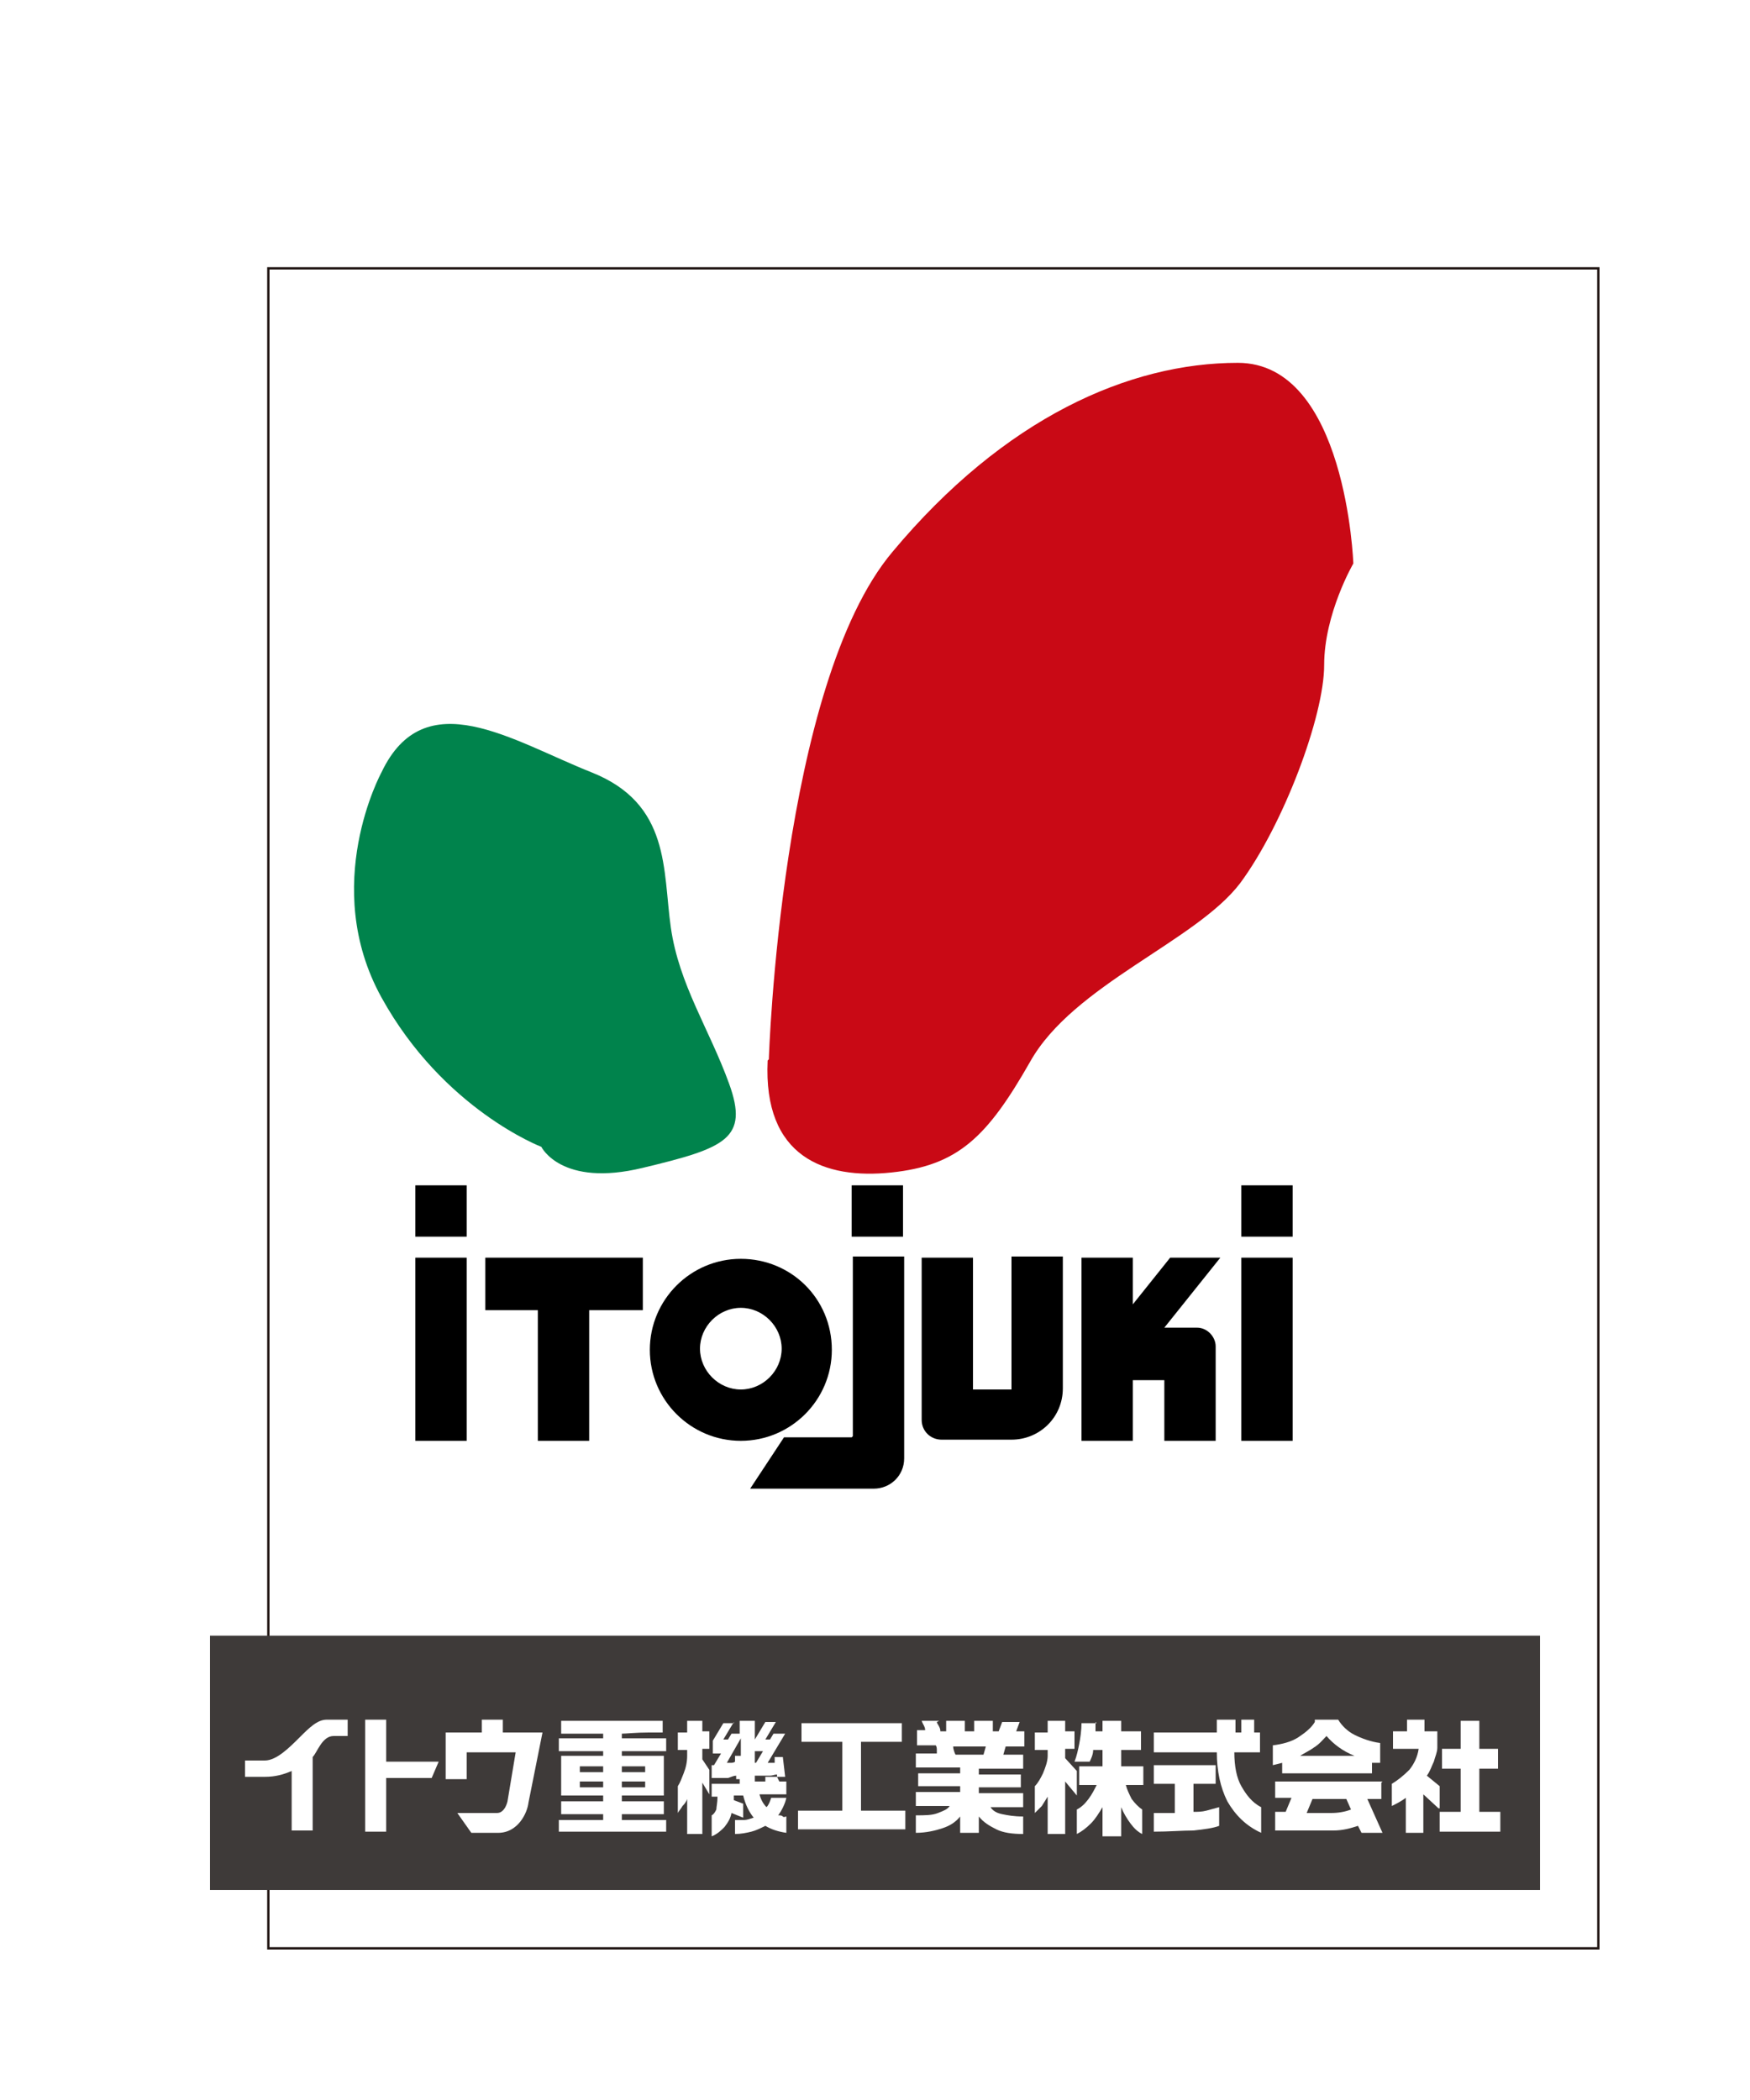 <?xml version="1.0" encoding="UTF-8"?>
<svg xmlns="http://www.w3.org/2000/svg" width="150" height="180" version="1.1" xmlns:xlink="http://www.w3.org/1999/xlink" viewBox="0 0 150 180">
  <defs>
    <style>
      .cls-1 {
        fill: #c90915;
      }

      .cls-2 {
        fill: #3e3a39;
      }

      .cls-3 {
        filter: url(#drop-shadow-1);
        stroke: #231815;
        stroke-miterlimit: 10;
        stroke-width: .2px;
      }

      .cls-3, .cls-4 {
        fill: #fff;
      }

      .cls-5 {
        fill: #00834c;
      }
    </style>
    <filter id="drop-shadow-1" x="16" y="16.5" width="128" height="157" filterUnits="userSpaceOnUse">
      <feOffset dx="5" dy="5"/>
      <feGaussianBlur result="blur" stdDeviation="2"/>
      <feFlood flood-color="#000" flood-opacity=".4"/>
      <feComposite in2="blur" operator="in"/>
      <feComposite in="SourceGraphic"/>
    </filter>
  </defs>
  <!-- Generator: Adobe Illustrator 28.7.1, SVG Export Plug-In . SVG Version: 1.2.0 Build 142)  -->
  <g>
    <g id="_レイヤー_1" data-name="レイヤー_1">
      <rect class="cls-3" x="18" y="18" width="114" height="144"/>
      <g id="_レイヤー_1-2" data-name="_レイヤー_1">
        <path class="cls-5" d="M32.7,66.2s-5.3,9.7,0,19.3c5.3,9.6,13.7,12.8,13.7,12.8,0,0,1.7,3.5,8.7,1.8,7.1-1.7,9.1-2.5,7.4-7.2s-4.3-8.5-5-13.4,0-10.6-6.8-13.3-14.3-7.8-18,0h0Z"/>
        <path class="cls-1" d="M65.9,90.8s1-32.1,10.6-43.5c9.6-11.5,20.3-16.2,29.6-16.2s9.9,17.2,9.9,17.2c0,0-2.5,4.3-2.5,8.7s-3.5,13.7-7.2,18.7c-3.8,5-14.3,8.7-18,15.3-3.7,6.5-6.2,8.9-11.9,9.5s-11-1.3-10.6-9.6Z"/>
        <g>
          <rect x="35.6" y="107.8" width="4.4" height="15.7"/>
          <path d="M100.3,107.8l-3.2,4v-4h-4.4v15.7h4.4v-5.2h2.7v5.2h4.4v-8.1c0-.8-.7-1.6-1.6-1.6h-2.8l4.8-6h-4.3Z"/>
          <polygon points="46.1 107.8 41.6 107.8 41.6 112.3 46.1 112.3 46.1 123.5 50.5 123.5 50.5 112.3 55.1 112.3 55.1 107.8 50.5 107.8 46.1 107.8"/>
          <rect x="35.6" y="101.6" width="4.4" height="4.4"/>
          <rect x="106.4" y="107.8" width="4.4" height="15.7"/>
          <rect x="106.4" y="101.6" width="4.4" height="4.4"/>
          <rect x="73" y="101.6" width="4.4" height="4.4"/>
          <path d="M71.3,115.7c0-4.4-3.5-7.8-7.8-7.8s-7.8,3.5-7.8,7.8,3.5,7.8,7.8,7.8,7.8-3.5,7.8-7.8ZM63.5,119.1c-1.9,0-3.5-1.6-3.5-3.5s1.6-3.5,3.5-3.5,3.5,1.6,3.5,3.5-1.6,3.5-3.5,3.5Z"/>
          <path d="M73,123.2h-5.8l-2.9,4.4h10.6c1.4,0,2.6-1.1,2.6-2.6v-17.3h-4.4v15.4h0Z"/>
          <path d="M86.8,119.1h-3.4v-11.3h-4.4v13.9c0,1,.8,1.7,1.7,1.7h6c2.4,0,4.4-1.9,4.4-4.4v-11.3h-4.4v11.4h0Z"/>
        </g>
      </g>
      <rect class="cls-2" x="18" y="140.2" width="114" height="21.8"/>
      <g id="_レイヤー_1-3" data-name="_レイヤー_1">
        <g>
          <path class="cls-4" d="M56.8,148.5c-.3,0-.7,0-1.2,0-1.1,0-1.9.1-2.3.1v.4h3.8v1.1h-3.8v.4h3.6v3.4h-3.6v.5h3.6v1.1h-3.6v.5h3.8v1h-9.2v-1h3.8v-.5h-3.6v-1.1h3.6v-.5h-3.6v-3.4h3.6v-.4h-3.8v-1.1h3.8v-.4h-3.6v-1.1c1.3,0,2.5,0,3.4,0,.9,0,1.9,0,2.9,0s1.8,0,2.4,0v1.1h0ZM49.7,151.9h2v-.5h-2v.5ZM49.7,153.2h2v-.5h-2v.5ZM53.3,151.9h2v-.5h-2v.5ZM53.3,153.2h2v-.5h-2v.5Z"/>
          <path class="cls-4" d="M60.2,147.4v1h.6v1.5h-.6v.9l.6.9v2.1l-.6-1v4.4h-1.3v-3c-.1.3-.3.5-.4.6-.1.2-.3.4-.4.6v-2.3c.2-.3.3-.6.5-1.1.2-.5.3-1,.3-1.5v-.5h-.8v-1.5h.8v-1h1.3,0ZM62.9,147.6l-.9,1.5h.4l.3-.5h.7v-1.1h1.3v1.6l.9-1.5h.9l-.9,1.5h.4l.3-.5h1l-1.5,2.5c.1,0,.2,0,.3,0,.1,0,.2,0,.3,0v-.5c0,0,.7,0,.7,0l.2,1.7h-.7v-.2c-.2,0-.4.1-.6.1s-.5,0-.9,0h-.4v.5h.9v-.4c-.1,0,1,0,1,0l.2.4h.6v1.1h-2.3c.1.4.3.8.6,1.1.2-.2.3-.5.4-.8h1.3c-.1.5-.4,1.1-.7,1.5.2,0,.3,0,.4.1s.2,0,.3,0v1.4c-.7-.1-1.3-.3-1.8-.6-.4.2-.8.4-1.2.5s-.9.2-1.4.2v-1.2c.3,0,.6,0,.8,0s.5-.1.8-.2c-.4-.5-.7-1.1-.9-1.9h-.8v.4s.8.3.8.3v1.2l-1-.4c-.1.5-.3.8-.6,1.2-.3.3-.6.6-1.1.8v-1.8c.2-.1.3-.3.4-.5,0-.2.1-.6.1-1.1h-.5v-1.1h2.4v-.4h-.3v-.3c-.2,0-.4.1-.7.2-.3,0-.6,0-.9,0h-.5v-1.1h.2l.6-1h-.7v-1.1l.9-1.5h.9ZM62.3,151.1c.1,0,.3,0,.4,0,0,0,.2,0,.3-.1v-.5c0,0,.5,0,.5,0v-1.5l-1.2,2.1ZM64.7,151.1h.1l.6-1h-.7v1Z"/>
          <path class="cls-4" d="M77.3,147.7v1.6h-3.5v5.9h3.8v1.6h-9.2v-1.6h3.8v-5.9h-3.5v-1.6h8.7Z"/>
          <path class="cls-4" d="M80.3,147.6c0,.1.1.2.2.4s.1.3.1.4h.5v-.9h1.6v.9h.8v-.9h1.6v.9h.5l.3-.8h1.5l-.3.8h.7v1.3h-1.6l-.2.7h1.7v1.2h-3.8v.5h3.6v1.1h-3.6v.5h3.8v1.2h-2.8c.2.3.5.5,1,.6s1,.2,1.8.2v1.5c-.9,0-1.7-.1-2.3-.4s-1.1-.6-1.5-1.1v1.4h-1.6v-1.4c-.4.5-.9.8-1.5,1-.6.2-1.4.4-2.3.4v-1.5c.8,0,1.4,0,1.9-.2s.8-.3,1-.6h-2.9v-1.2h3.8v-.5h-3.6v-1.1h3.6v-.5h-3.8v-1.2h1.8c0-.2,0-.3,0-.3,0-.1,0-.3-.1-.4h-1.6v-1.3h.7c0-.3-.2-.5-.3-.8h1.5,0ZM81.9,150.4h2.4l.2-.7h-2.8c0,.2.1.5.2.7h0Z"/>
          <path class="cls-4" d="M91.3,147.4v1h.8v1.5h-.8v.8l1,1.1v2.1l-1-1.2v4.5h-1.5v-3.2c-.2.3-.3.5-.5.8-.2.2-.4.4-.6.6v-2.3c.3-.3.5-.7.7-1.1.2-.5.4-1,.4-1.5v-.5h-1.1v-1.5h1.1v-1h1.5ZM93.9,147.6v.8s.6,0,.6,0v-.9h1.6v.9h1.7v1.6h-1.7v1.4h1.9v1.6h-1.5c.1.4.3.8.5,1.2.3.4.6.7.9.9v2.1c-.4-.2-.7-.5-1-.9-.3-.4-.6-.9-.8-1.4v2.5h-1.6v-2.5c-.3.5-.6,1-1,1.4s-.8.7-1.2.9v-2.1c.4-.2.7-.5,1-.9.3-.4.5-.8.7-1.2h-1.5v-1.6h2v-1.4h-.8c0,.4-.2.8-.3,1h-1.3c.2-.5.3-1,.4-1.5s.2-1.2.2-1.8h1.3,0Z"/>
          <path class="cls-4" d="M108.1,157.1c-1.3-.6-2.2-1.5-2.9-2.7-.6-1.2-.9-2.6-.9-4.2h-5.4v-1.7h5.4v-1.1h1.6v1.1h.5v-1.1c-.1,0,1.1,0,1.1,0v1.1h.5v1.7h-2.2c0,1.2.2,2.2.6,2.9s.9,1.4,1.7,1.8v2.1h0ZM104.5,156.5c-.5.2-1.3.3-2.2.4-1,0-2.1.1-3.4.1v-1.6h1.8v-2.5h-1.8v-1.6h5.3v1.6h-1.9v2.4c.4,0,.7,0,1.1-.1s.7-.2,1.1-.3v1.6h0Z"/>
          <path class="cls-4" d="M112.7,147.4h2c.3.5.8,1,1.4,1.3s1.4.6,2.2.7v1.7c-.2,0-.3,0-.4,0,0,0-.2,0-.3,0v.9h-7.7v-.9l-.8.2v-1.7c.8-.1,1.6-.3,2.2-.7.6-.4,1.1-.8,1.4-1.3h0ZM118.4,152.8v1.4h-5.9l-.5,1.2c.8,0,1.5,0,2.1,0,.6,0,1.2-.1,1.7-.3l-.4-.9h1.8l1.3,2.9h-1.8l-.3-.6c-.6.2-1.3.4-2.1.4-.8,0-2,0-3.6,0h-1.4v-1.6h.9l.5-1.2h-1.4v-1.4h9.2,0ZM111.3,150.5h4.8c-1-.4-1.8-1-2.4-1.7-.3.3-.6.7-1.1,1-.4.3-.9.5-1.3.8Z"/>
          <path class="cls-4" d="M123.3,155l-1.3-1.2v3.3h-1.5v-3c-.4.3-.8.5-1.2.7v-1.9c.5-.3,1-.7,1.5-1.2.4-.5.7-1.1.8-1.8h-2.2v-1.5h1.2v-1h1.5v1h1.1v1.4c0,.4-.2.8-.3,1.2-.2.4-.3.8-.6,1.2l1.1.9v1.9h0ZM128.6,157h-5.2v-1.7h1.8v-3.7h-1.6v-1.7h1.6v-2.4h1.6v2.4h1.6v1.7h-1.6v3.7h1.8v1.7h0Z"/>
        </g>
        <g>
          <path class="cls-4" d="M28,147.4c-.8,0-1.5.7-2.3,1.5-.9.9-2,2-3,2h-1.7v1.4h1.7c.9,0,1.6-.2,2.3-.5v5.1h1.8v-6.3s0,0,0,0c.4-.4.8-1.8,1.8-1.8h1.2v-1.4h-1.7Z"/>
          <polygon class="cls-4" points="37.6 151 33.1 151 33.1 147.4 31.3 147.4 31.3 157 33.1 157 33.1 152.4 37 152.4 37.6 151"/>
          <path class="cls-4" d="M43.1,148.5v-1.1h-1.8v1.1h-3.1v4h1.8v-2.3h4.2l-.7,4.2s-.2,1-.9,1h-3.4l1.2,1.7h2.3c1.7,0,2.5-1.7,2.6-2.6l1.2-6h-3.3,0Z"/>
        </g>
      </g>
    </g>
  </g>
</svg>